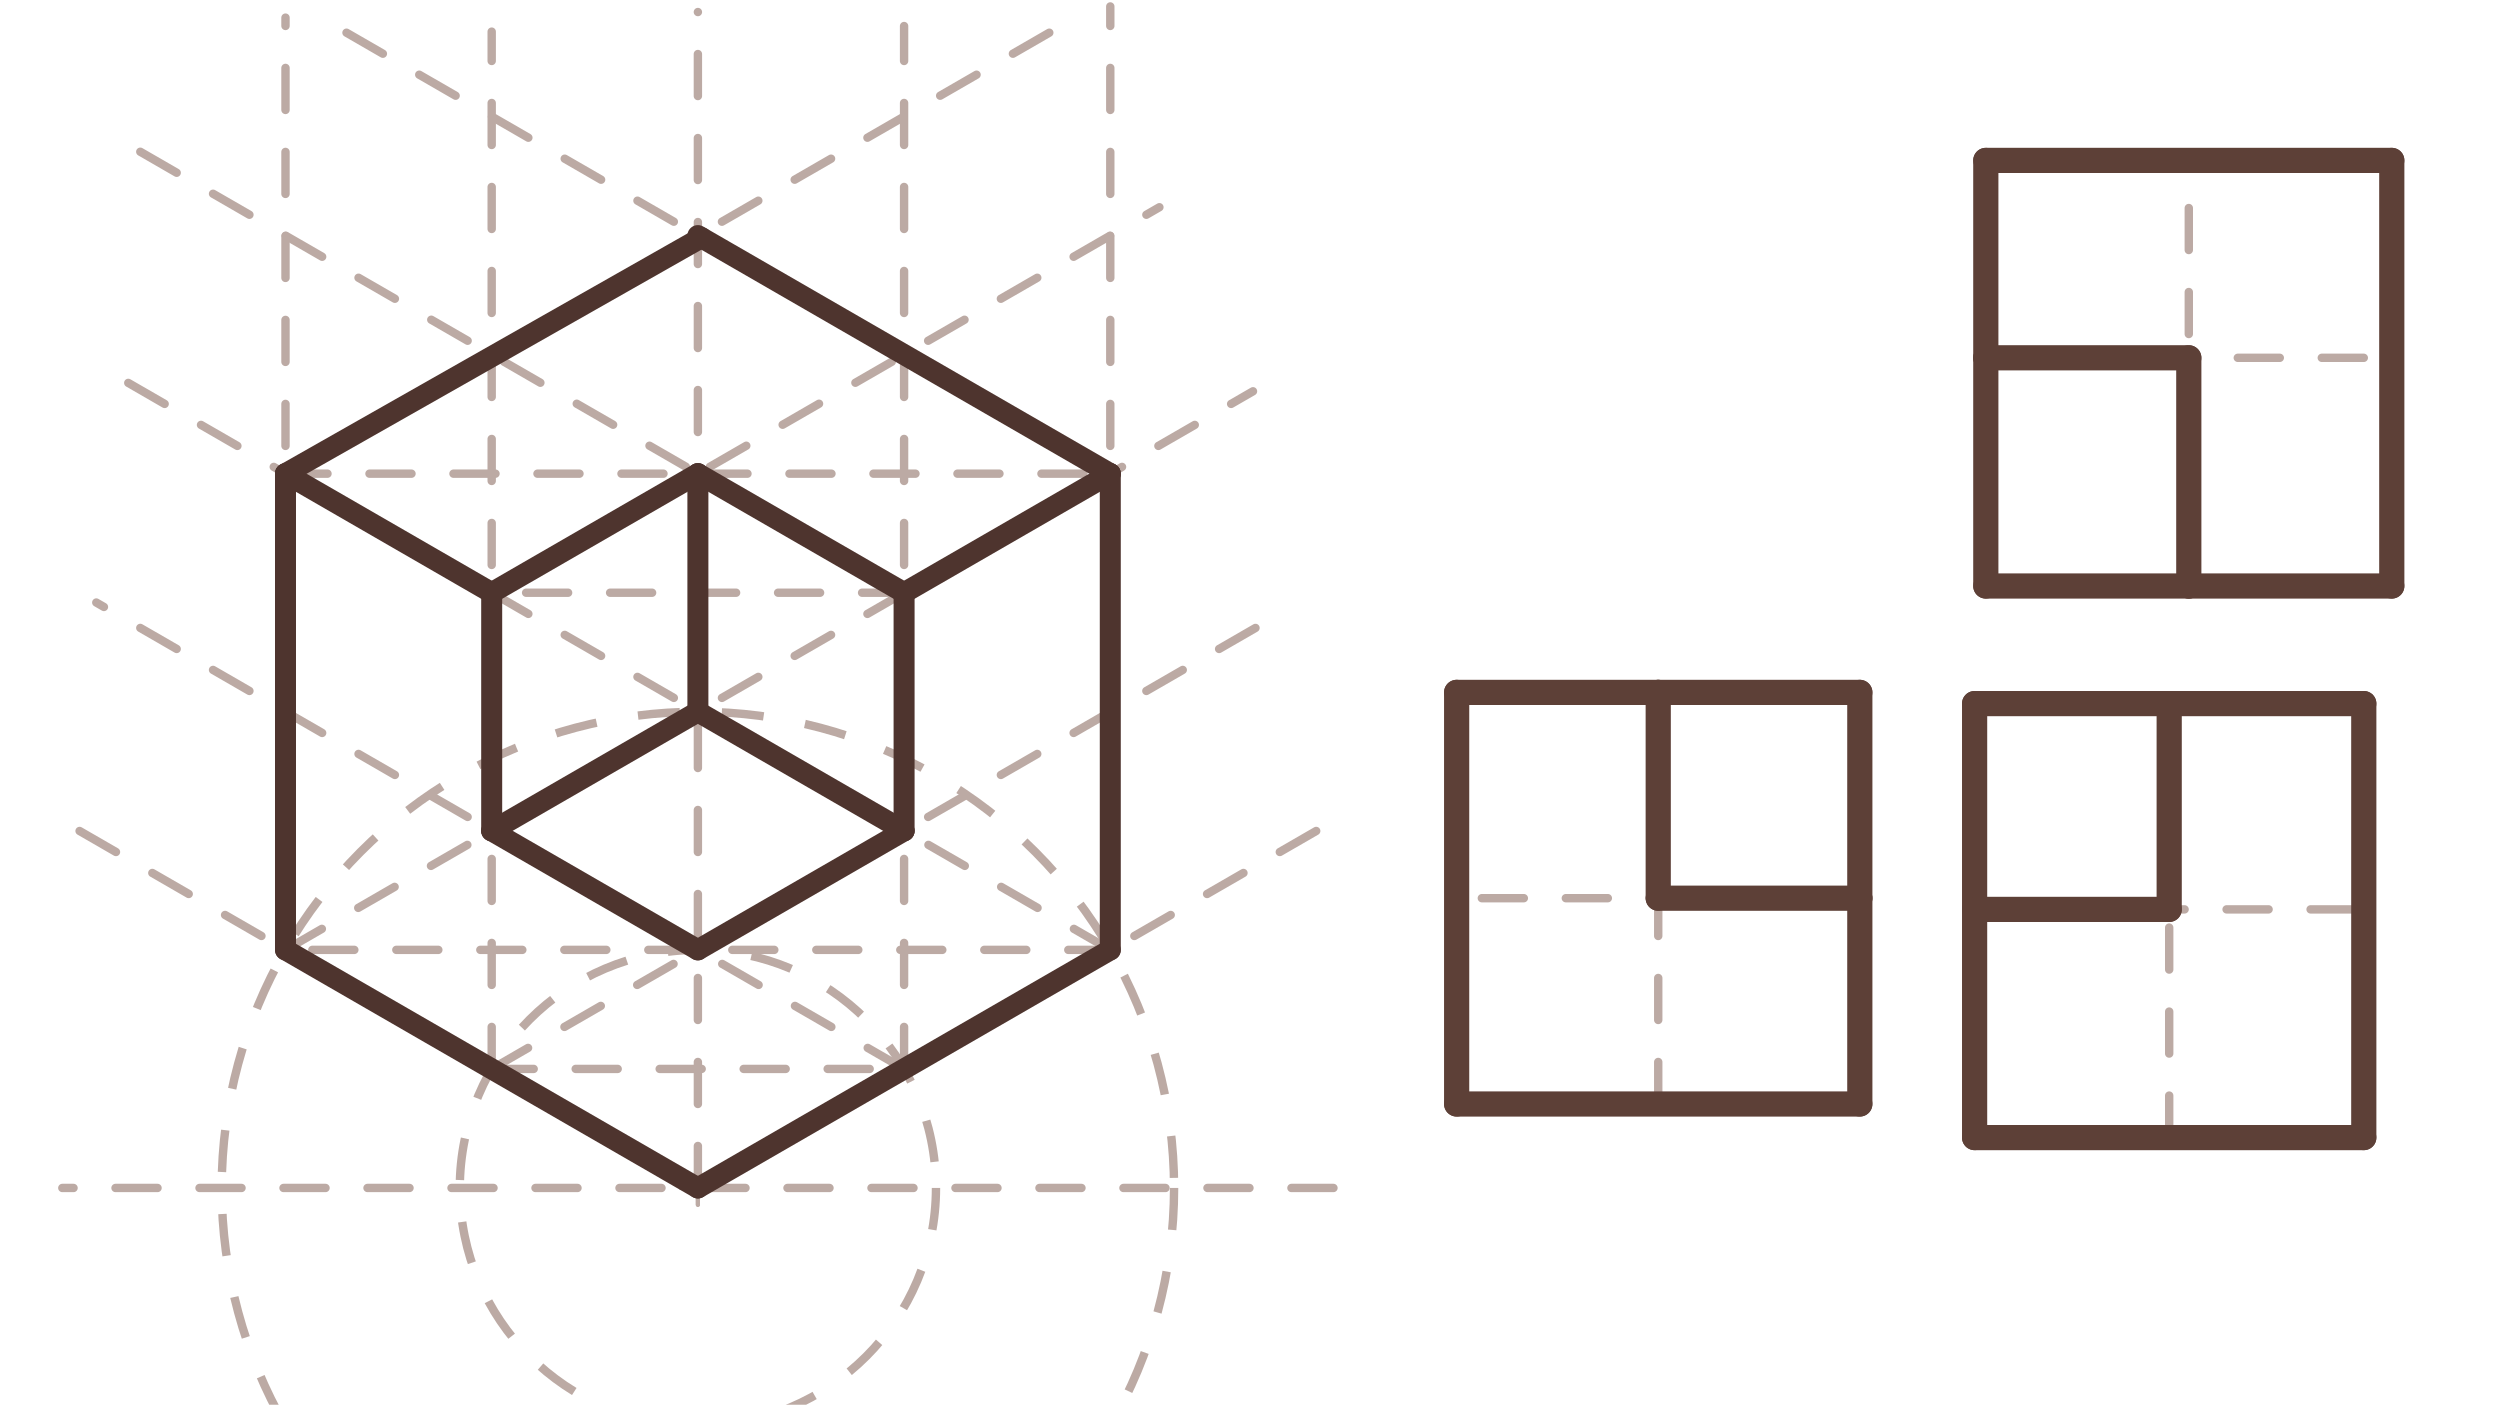 <svg xmlns="http://www.w3.org/2000/svg" class="svg--1it" height="100%" preserveAspectRatio="xMidYMid meet" viewBox="0 0 595.276 334.488" width="100%"><defs><marker id="marker-arrow" markerHeight="16" markerUnits="userSpaceOnUse" markerWidth="24" orient="auto-start-reverse" refX="24" refY="4" viewBox="0 0 24 8"><path d="M 0 0 L 24 4 L 0 8 z" stroke="inherit"></path></marker></defs><g class="aux-layer--1FB"></g><g class="main-layer--3Vd"><g class="element--2qn"><line stroke="#BCAAA4" stroke-dasharray="10" stroke-linecap="round" stroke-width="2" x1="317.508" x2="14.842" y1="282.867" y2="282.867"></line></g><g class="element--2qn"><g class="center--1s5"><line x1="162.175" y1="282.867" x2="170.175" y2="282.867" stroke="#BCAAA4" stroke-width="1" stroke-linecap="round"></line><line x1="166.175" y1="278.867" x2="166.175" y2="286.867" stroke="#BCAAA4" stroke-width="1" stroke-linecap="round"></line><circle class="hit--230" cx="166.175" cy="282.867" r="4" stroke="none" fill="transparent"></circle></g><circle cx="166.175" cy="282.867" fill="none" r="56.693" stroke="#BCAAA4" stroke-dasharray="10" stroke-width="2"></circle></g><g class="element--2qn"><g class="center--1s5"><line x1="162.175" y1="282.867" x2="170.175" y2="282.867" stroke="#BCAAA4" stroke-width="1" stroke-linecap="round"></line><line x1="166.175" y1="278.867" x2="166.175" y2="286.867" stroke="#BCAAA4" stroke-width="1" stroke-linecap="round"></line><circle class="hit--230" cx="166.175" cy="282.867" r="4" stroke="none" fill="transparent"></circle></g><circle cx="166.175" cy="282.867" fill="none" r="113.386" stroke="#BCAAA4" stroke-dasharray="10" stroke-width="2"></circle></g><g class="element--2qn"><line stroke="#BCAAA4" stroke-dasharray="10" stroke-linecap="round" stroke-width="2" x1="166.175" x2="318.125" y1="282.867" y2="195.138"></line></g><g class="element--2qn"><line stroke="#BCAAA4" stroke-dasharray="10" stroke-linecap="round" stroke-width="2" x1="166.175" x2="13.957" y1="282.867" y2="194.983"></line></g><g class="element--2qn"><line stroke="#BCAAA4" stroke-dasharray="10" stroke-linecap="round" stroke-width="2" x1="67.98" x2="67.98" y1="226.174" y2="4.2"></line></g><g class="element--2qn"><line stroke="#BCAAA4" stroke-dasharray="10" stroke-linecap="round" stroke-width="2" x1="117.077" x2="117.077" y1="254.52" y2="7.533"></line></g><g class="element--2qn"><line stroke="#BCAAA4" stroke-dasharray="10" stroke-linecap="round" stroke-width="2" x1="166.175" x2="166.175" y1="282.867" y2="2.867"></line></g><g class="element--2qn"><line stroke="#BCAAA4" stroke-dasharray="10" stroke-linecap="round" stroke-width="2" x1="215.272" x2="215.272" y1="254.52" y2="6.2"></line></g><g class="element--2qn"><line stroke="#BCAAA4" stroke-dasharray="10" stroke-linecap="round" stroke-width="2" x1="264.37" x2="264.37" y1="226.174" y2="1.533"></line></g><g class="element--2qn"><line stroke="#BCAAA4" stroke-dasharray="10" stroke-linecap="round" stroke-width="2" x1="117.077" x2="215.272" y1="254.52" y2="254.52"></line></g><g class="element--2qn"><line stroke="#BCAAA4" stroke-dasharray="10" stroke-linecap="round" stroke-width="2" x1="215.272" x2="22.927" y1="254.52" y2="143.469"></line></g><g class="element--2qn"><line stroke="#BCAAA4" stroke-dasharray="10" stroke-linecap="round" stroke-width="2" x1="117.077" x2="303.531" y1="254.52" y2="146.871"></line></g><g class="element--2qn"><line stroke="#BCAAA4" stroke-dasharray="10" stroke-linecap="round" stroke-width="2" x1="264.37" x2="67.98" y1="226.174" y2="226.174"></line></g><g class="element--2qn"><line stroke="#BCAAA4" stroke-dasharray="10" stroke-linecap="round" stroke-width="2" x1="67.98" x2="298.35" y1="226.174" y2="93.17"></line></g><g class="element--2qn"><line stroke="#BCAAA4" stroke-dasharray="10" stroke-linecap="round" stroke-width="2" x1="264.37" x2="29.253" y1="226.174" y2="90.429"></line></g><g class="element--2qn"><line stroke="#BCAAA4" stroke-dasharray="10" stroke-linecap="round" stroke-width="2" x1="67.98" x2="264.37" y1="112.788" y2="112.788"></line></g><g class="element--2qn"><line stroke="#BCAAA4" stroke-dasharray="10" stroke-linecap="round" stroke-width="2" x1="67.98" x2="252.646" y1="112.788" y2="6.171"></line></g><g class="element--2qn"><line stroke="#BCAAA4" stroke-dasharray="10" stroke-linecap="round" stroke-width="2" x1="264.37" x2="81.168" y1="112.788" y2="7.016"></line></g><g class="element--2qn"><line stroke="#BCAAA4" stroke-dasharray="10" stroke-linecap="round" stroke-width="2" x1="215.272" x2="117.077" y1="141.134" y2="141.134"></line></g><g class="element--2qn"><line stroke="#BCAAA4" stroke-dasharray="10" stroke-linecap="round" stroke-width="2" x1="117.077" x2="276.065" y1="141.134" y2="49.343"></line></g><g class="element--2qn"><line stroke="#BCAAA4" stroke-dasharray="10" stroke-linecap="round" stroke-width="2" x1="215.272" x2="27.547" y1="141.134" y2="32.751"></line></g><g class="element--2qn"><line stroke="#4E342E" stroke-dasharray="none" stroke-linecap="round" stroke-width="5" x1="67.98" x2="67.98" y1="112.788" y2="226.174"></line></g><g class="element--2qn"><line stroke="#4E342E" stroke-dasharray="none" stroke-linecap="round" stroke-width="5" x1="67.98" x2="166.175" y1="226.174" y2="282.867"></line></g><g class="element--2qn"><line stroke="#4E342E" stroke-dasharray="none" stroke-linecap="round" stroke-width="5" x1="166.175" x2="264.37" y1="282.867" y2="226.174"></line></g><g class="element--2qn"><line stroke="#4E342E" stroke-dasharray="none" stroke-linecap="round" stroke-width="5" x1="264.37" x2="264.37" y1="226.174" y2="112.788"></line></g><g class="element--2qn"><line stroke="#4E342E" stroke-dasharray="none" stroke-linecap="round" stroke-width="5" x1="264.37" x2="166.175" y1="112.788" y2="56.095"></line></g><g class="element--2qn"><line stroke="#4E342E" stroke-dasharray="none" stroke-linecap="round" stroke-width="5" x1="167.015" x2="67.98" y1="56.58" y2="112.788"></line></g><g class="element--2qn"><line stroke="#4E342E" stroke-dasharray="none" stroke-linecap="round" stroke-width="5" x1="67.98" x2="117.077" y1="112.788" y2="141.134"></line></g><g class="element--2qn"><line stroke="#4E342E" stroke-dasharray="none" stroke-linecap="round" stroke-width="5" x1="117.077" x2="117.077" y1="141.134" y2="197.827"></line></g><g class="element--2qn"><line stroke="#4E342E" stroke-dasharray="none" stroke-linecap="round" stroke-width="5" x1="117.077" x2="166.175" y1="197.827" y2="226.174"></line></g><g class="element--2qn"><line stroke="#4E342E" stroke-dasharray="none" stroke-linecap="round" stroke-width="5" x1="166.175" x2="215.272" y1="226.174" y2="197.827"></line></g><g class="element--2qn"><line stroke="#4E342E" stroke-dasharray="none" stroke-linecap="round" stroke-width="5" x1="215.272" x2="215.272" y1="197.827" y2="141.134"></line></g><g class="element--2qn"><line stroke="#4E342E" stroke-dasharray="none" stroke-linecap="round" stroke-width="5" x1="215.272" x2="264.37" y1="141.134" y2="112.788"></line></g><g class="element--2qn"><line stroke="#4E342E" stroke-dasharray="none" stroke-linecap="round" stroke-width="5" x1="215.272" x2="166.175" y1="141.134" y2="112.788"></line></g><g class="element--2qn"><line stroke="#4E342E" stroke-dasharray="none" stroke-linecap="round" stroke-width="5" x1="166.175" x2="117.077" y1="112.788" y2="141.134"></line></g><g class="element--2qn"><line stroke="#4E342E" stroke-dasharray="none" stroke-linecap="round" stroke-width="5" x1="166.175" x2="166.175" y1="112.788" y2="169.481"></line></g><g class="element--2qn"><line stroke="#4E342E" stroke-dasharray="none" stroke-linecap="round" stroke-width="5" x1="166.175" x2="117.077" y1="169.481" y2="197.827"></line></g><g class="element--2qn"><line stroke="#4E342E" stroke-dasharray="none" stroke-linecap="round" stroke-width="5" x1="166.175" x2="215.272" y1="169.481" y2="197.827"></line></g><g class="element--2qn"><line stroke="#BCAAA4" stroke-dasharray="10" stroke-linecap="round" stroke-width="2" x1="346.842" x2="346.842" y1="170.2" y2="262.867"></line></g><g class="element--2qn"><line stroke="#BCAAA4" stroke-dasharray="10" stroke-linecap="round" stroke-width="2" x1="346.842" x2="442.842" y1="262.867" y2="262.867"></line></g><g class="element--2qn"><line stroke="#BCAAA4" stroke-dasharray="10" stroke-linecap="round" stroke-width="2" x1="442.842" x2="442.842" y1="262.867" y2="164.867"></line></g><g class="element--2qn"><line stroke="#BCAAA4" stroke-dasharray="10" stroke-linecap="round" stroke-width="2" x1="442.842" x2="346.842" y1="164.867" y2="164.867"></line></g><g class="element--2qn"><line stroke="#BCAAA4" stroke-dasharray="10" stroke-linecap="round" stroke-width="2" x1="394.842" x2="394.842" y1="262.867" y2="164.867"></line></g><g class="element--2qn"><line stroke="#BCAAA4" stroke-dasharray="10" stroke-linecap="round" stroke-width="2" x1="442.842" x2="346.842" y1="213.867" y2="213.867"></line></g><g class="element--2qn"><line stroke="#BCAAA4" stroke-dasharray="10" stroke-linecap="round" stroke-width="2" x1="470.175" x2="470.175" y1="265.533" y2="167.533"></line></g><g class="element--2qn"><line stroke="#BCAAA4" stroke-dasharray="10" stroke-linecap="round" stroke-width="2" x1="470.175" x2="562.842" y1="167.533" y2="167.533"></line></g><g class="element--2qn"><line stroke="#BCAAA4" stroke-dasharray="10" stroke-linecap="round" stroke-width="2" x1="562.842" x2="562.842" y1="167.533" y2="270.867"></line></g><g class="element--2qn"><line stroke="#BCAAA4" stroke-dasharray="10" stroke-linecap="round" stroke-width="2" x1="562.842" x2="470.175" y1="270.867" y2="270.867"></line></g><g class="element--2qn"><line stroke="#BCAAA4" stroke-dasharray="10" stroke-linecap="round" stroke-width="2" x1="470.175" x2="562.842" y1="216.533" y2="216.533"></line></g><g class="element--2qn"><line stroke="#BCAAA4" stroke-dasharray="10" stroke-linecap="round" stroke-width="2" x1="516.508" x2="516.508" y1="270.867" y2="167.533"></line></g><g class="element--2qn"><line stroke="#BCAAA4" stroke-dasharray="10" stroke-linecap="round" stroke-width="2" x1="472.842" x2="472.842" y1="132.2" y2="38.2"></line></g><g class="element--2qn"><line stroke="#BCAAA4" stroke-dasharray="10" stroke-linecap="round" stroke-width="2" x1="472.842" x2="569.508" y1="38.2" y2="38.2"></line></g><g class="element--2qn"><line stroke="#BCAAA4" stroke-dasharray="10" stroke-linecap="round" stroke-width="2" x1="569.508" x2="569.508" y1="38.2" y2="139.533"></line></g><g class="element--2qn"><line stroke="#BCAAA4" stroke-dasharray="10" stroke-linecap="round" stroke-width="2" x1="569.508" x2="472.842" y1="139.533" y2="139.533"></line></g><g class="element--2qn"><line stroke="#BCAAA4" stroke-dasharray="10" stroke-linecap="round" stroke-width="2" x1="521.175" x2="521.175" y1="139.533" y2="38.2"></line></g><g class="element--2qn"><line stroke="#BCAAA4" stroke-dasharray="10" stroke-linecap="round" stroke-width="2" x1="472.842" x2="569.508" y1="85.2" y2="85.2"></line></g><g class="element--2qn"><line stroke="#5D4037" stroke-dasharray="none" stroke-linecap="round" stroke-width="6" x1="346.842" x2="346.842" y1="164.867" y2="262.867"></line></g><g class="element--2qn"><line stroke="#5D4037" stroke-dasharray="none" stroke-linecap="round" stroke-width="6" x1="346.842" x2="442.842" y1="262.867" y2="262.867"></line></g><g class="element--2qn"><line stroke="#5D4037" stroke-dasharray="none" stroke-linecap="round" stroke-width="6" x1="442.842" x2="442.842" y1="262.867" y2="213.867"></line></g><g class="element--2qn"><line stroke="#5D4037" stroke-dasharray="none" stroke-linecap="round" stroke-width="6" x1="442.842" x2="394.842" y1="213.867" y2="213.867"></line></g><g class="element--2qn"><line stroke="#5D4037" stroke-dasharray="none" stroke-linecap="round" stroke-width="6" x1="394.842" x2="394.842" y1="213.867" y2="164.867"></line></g><g class="element--2qn"><line stroke="#5D4037" stroke-dasharray="none" stroke-linecap="round" stroke-width="6" x1="394.842" x2="346.842" y1="164.867" y2="164.867"></line></g><g class="element--2qn"><line stroke="#5D4037" stroke-dasharray="none" stroke-linecap="round" stroke-width="6" x1="394.842" x2="442.842" y1="164.867" y2="164.867"></line></g><g class="element--2qn"><line stroke="#5D4037" stroke-dasharray="none" stroke-linecap="round" stroke-width="6" x1="442.842" x2="442.842" y1="164.867" y2="213.867"></line></g><g class="element--2qn"><line stroke="#5D4037" stroke-dasharray="none" stroke-linecap="round" stroke-width="6" x1="470.175" x2="562.842" y1="167.533" y2="167.533"></line></g><g class="element--2qn"><line stroke="#5D4037" stroke-dasharray="none" stroke-linecap="round" stroke-width="6" x1="562.842" x2="562.842" y1="167.533" y2="270.867"></line></g><g class="element--2qn"><line stroke="#5D4037" stroke-dasharray="none" stroke-linecap="round" stroke-width="6" x1="562.842" x2="470.175" y1="270.867" y2="270.867"></line></g><g class="element--2qn"><line stroke="#5D4037" stroke-dasharray="none" stroke-linecap="round" stroke-width="6" x1="470.175" x2="470.175" y1="270.867" y2="167.533"></line></g><g class="element--2qn"><line stroke="#5D4037" stroke-dasharray="none" stroke-linecap="round" stroke-width="6" x1="470.175" x2="516.508" y1="216.533" y2="216.533"></line></g><g class="element--2qn"><line stroke="#5D4037" stroke-dasharray="none" stroke-linecap="round" stroke-width="6" x1="516.508" x2="516.508" y1="216.533" y2="167.533"></line></g><g class="element--2qn"><line stroke="#5D4037" stroke-dasharray="none" stroke-linecap="round" stroke-width="6" x1="472.842" x2="569.508" y1="38.2" y2="38.2"></line></g><g class="element--2qn"><line stroke="#5D4037" stroke-dasharray="none" stroke-linecap="round" stroke-width="6" x1="569.508" x2="569.508" y1="38.2" y2="139.533"></line></g><g class="element--2qn"><line stroke="#5D4037" stroke-dasharray="none" stroke-linecap="round" stroke-width="6" x1="569.508" x2="521.175" y1="139.533" y2="139.533"></line></g><g class="element--2qn"><line stroke="#5D4037" stroke-dasharray="none" stroke-linecap="round" stroke-width="6" x1="521.175" x2="521.175" y1="139.533" y2="85.2"></line></g><g class="element--2qn"><line stroke="#5D4037" stroke-dasharray="none" stroke-linecap="round" stroke-width="6" x1="521.175" x2="472.842" y1="85.2" y2="85.2"></line></g><g class="element--2qn"><line stroke="#5D4037" stroke-dasharray="none" stroke-linecap="round" stroke-width="6" x1="472.842" x2="472.842" y1="85.2" y2="38.2"></line></g><g class="element--2qn"><line stroke="#5D4037" stroke-dasharray="none" stroke-linecap="round" stroke-width="6" x1="472.842" x2="472.842" y1="85.2" y2="139.533"></line></g><g class="element--2qn"><line stroke="#5D4037" stroke-dasharray="none" stroke-linecap="round" stroke-width="6" x1="472.842" x2="521.175" y1="139.533" y2="139.533"></line></g></g><g class="snaps-layer--2PT"></g><g class="temp-layer--rAP"></g></svg>